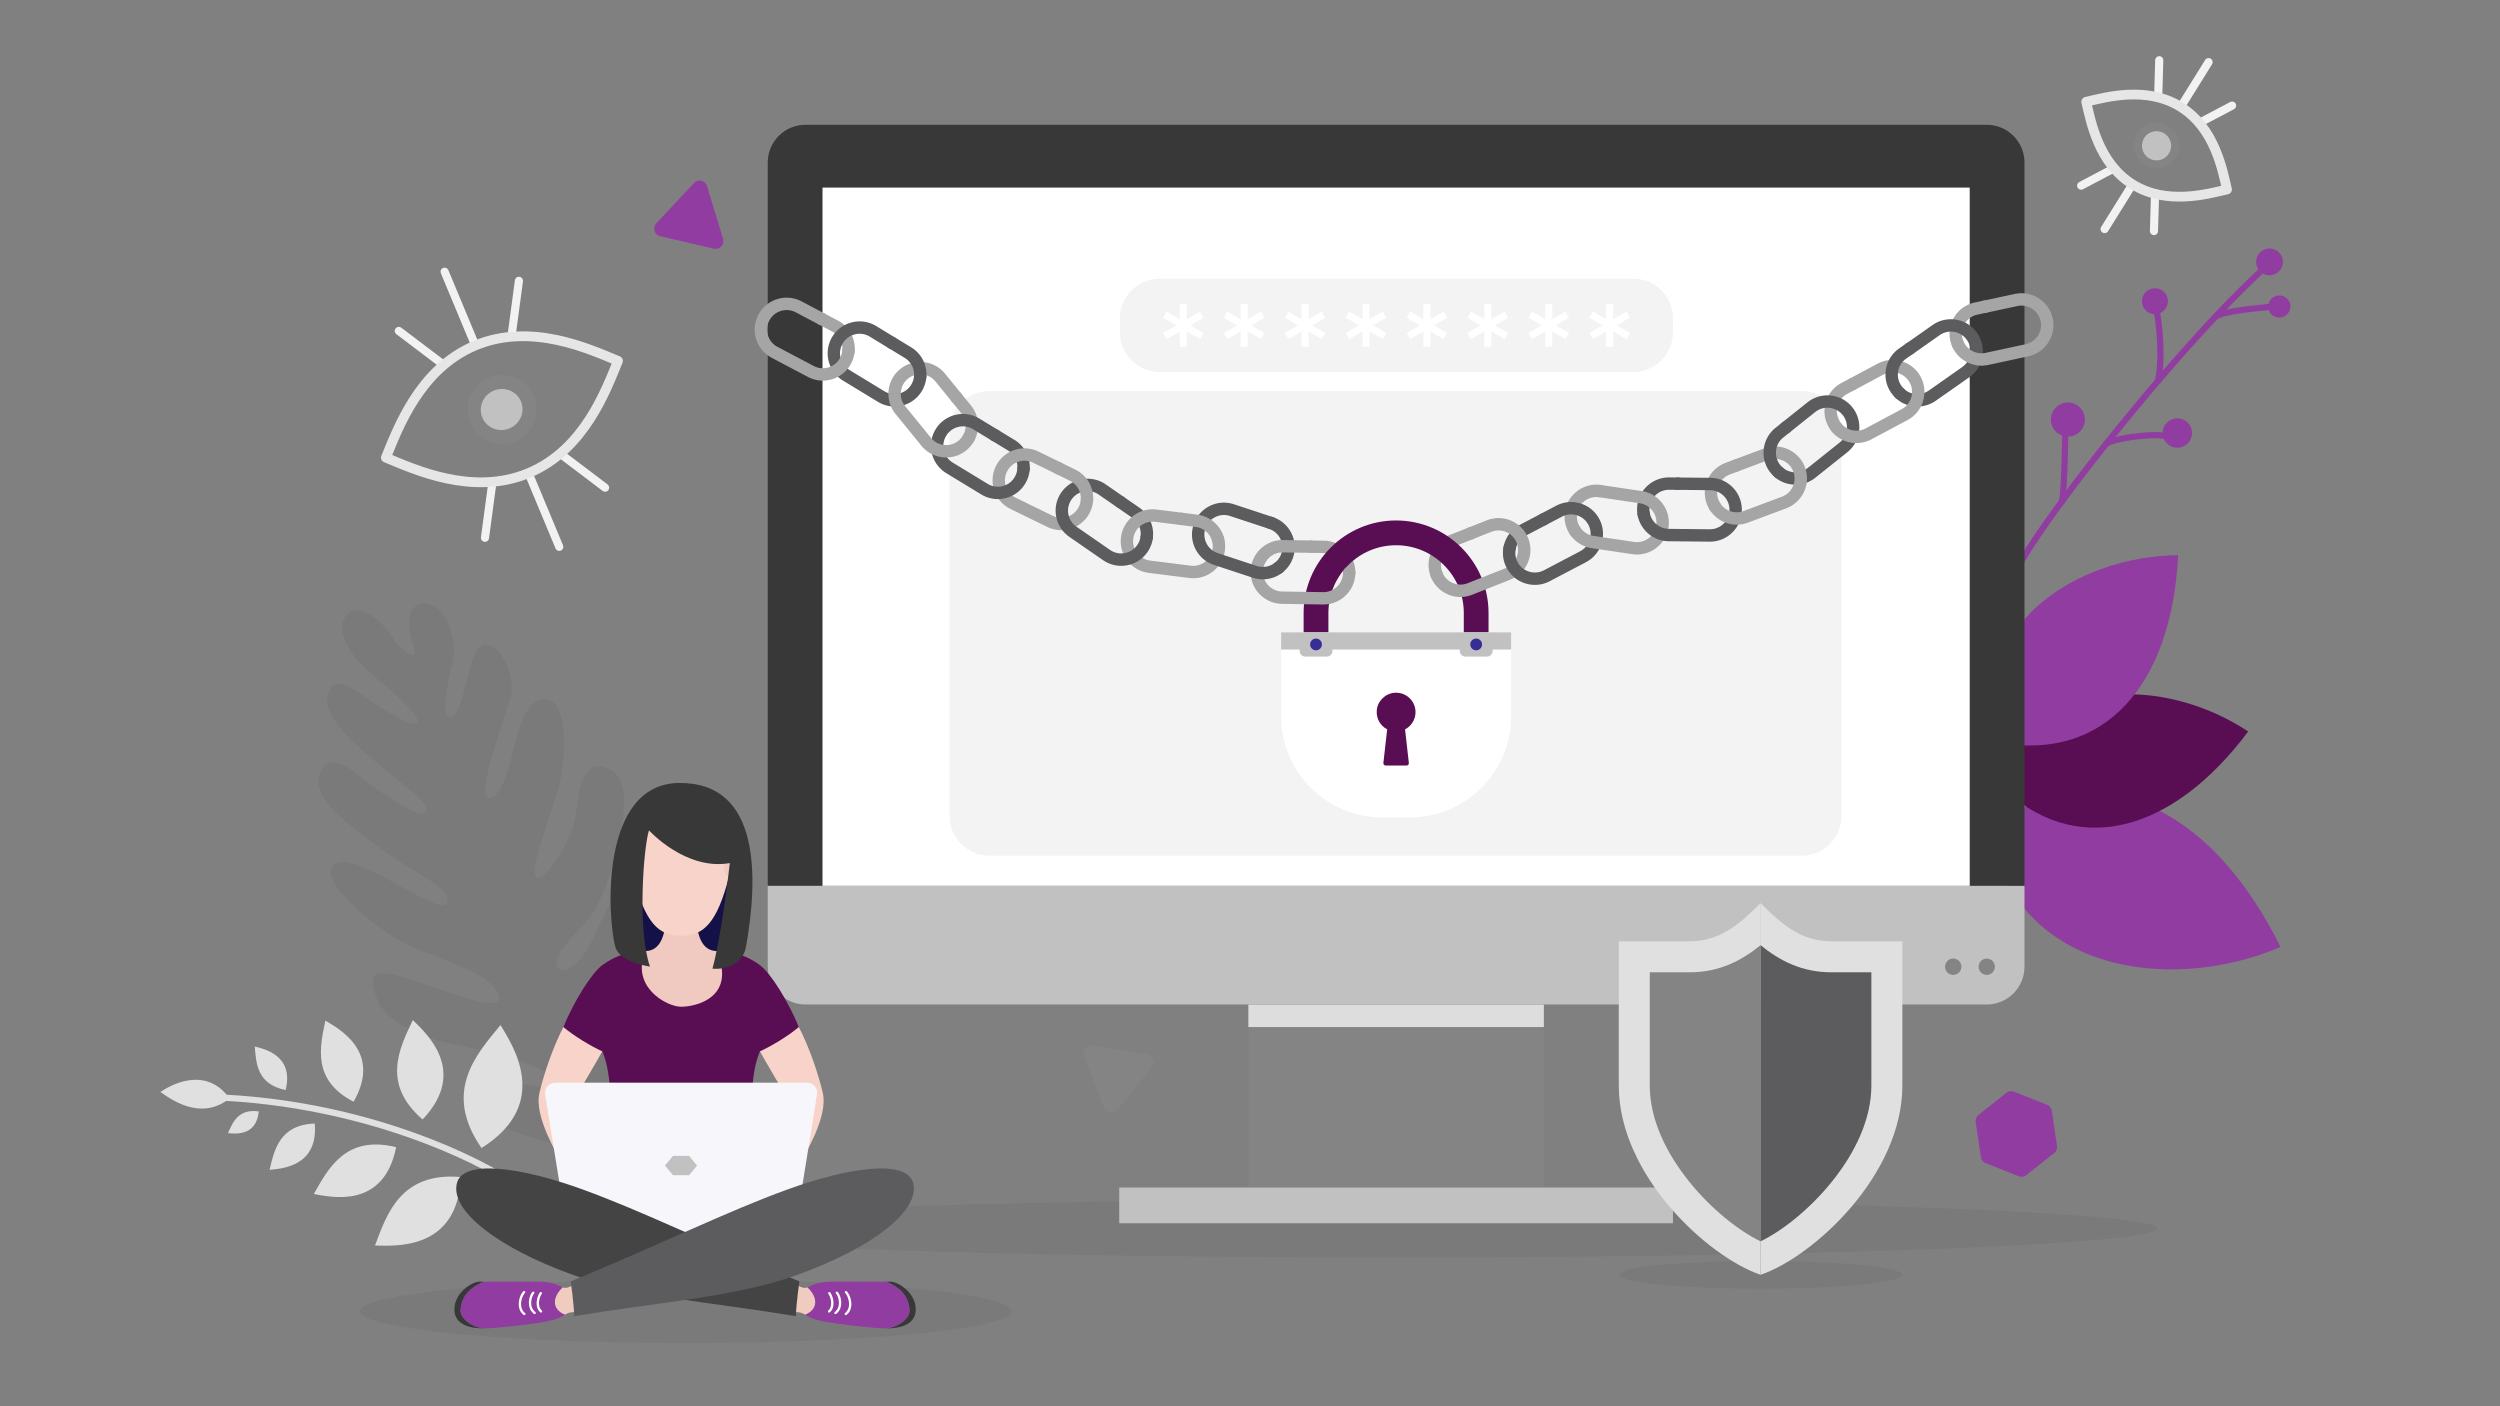<svg version="1.1" id="Laag_1" xmlns="http://www.w3.org/2000/svg" x="0" y="0" viewBox="0 0 1280 720" style="enable-background:new 0 0 1280 720" xml:space="preserve"><rect x="0" y="0" width="1280" height="720" fill="#808080" stroke="none"/><style>.st0{opacity:.05}.st1{fill:#913ca0}.st2{fill:#e0e0e0}.st3{fill:#590e54}.st4{fill:#f2f2f2;stroke:#f2f2f2;stroke-miterlimit:10}.st5{fill:#848484}.st6{fill:#c1c1c1}.st7{fill:none;stroke:#e6e6e6;stroke-width:5;stroke-linecap:round;stroke-linejoin:round}.st9{fill:#383838}.st10{fill:#fff}.st11{fill:#5c5c5e}.st13{fill:#f7d3c9}.st15{fill:#f0ccc0}.st18{fill:#a5a5a5}.st19{fill:#362e94}</style><path class="st0" d="M518.03 671.36c0-8.98-74.71-16.26-166.86-16.26-92.16 0-166.86 7.28-166.86 16.26s74.71 16.26 166.86 16.26c92.15.01 166.86-7.27 166.86-16.26z"/><path class="st0" d="M974.01 652.71c0-3.91-32.5-7.08-72.59-7.08s-72.59 3.17-72.59 7.08 32.5 7.08 72.59 7.08c40.08-.01 72.59-3.18 72.59-7.08z"/><path class="st0" d="M1104.55 628.98c0-8.2-174.5-14.85-389.74-14.85-215.25 0-389.74 6.65-389.74 14.85 0 8.21 174.49 14.86 389.74 14.86s389.74-6.65 389.74-14.86z"/><path class="st1" d="M1018.28 423.54c56.31-38.44 113.72-10.62 149.36 61.33-57.75 24.53-137.29 12.21-149.36-61.33z"/><path class="st1" d="M1149.71 478.09c-.23 0-.46-.05-.68-.15-21.48-10.18-51.22-21.43-77.46-31.36-21.69-8.2-42.17-15.95-53.97-21.61a1.6 1.6 0 0 1-.75-2.12 1.6 1.6 0 0 1 2.12-.75c11.68 5.59 32.1 13.32 53.72 21.5 26.3 9.95 56.11 21.23 77.7 31.46.79.37 1.13 1.32.75 2.11-.27.58-.84.92-1.43.92z"/><path class="st0" d="M321 590.64c-6.76 5.29-85.21-14.12-82.47-29.37 2.13-11.87 14.77-9.88 19.3-8.8 7.14 1.71 24.05 6.94 24.48 1.45.77-9.93-43.68-17.68-54.39-20.24-10.71-2.56-30.82-10.44-34.82-21.95s-4.3-16.64 14.2-11.12c18.5 5.51 53.57 20.93 47.71 8.09-5.86-12.83-35.87-18.46-51.88-28-16.01-9.54-43.25-33.14-30.55-38.95 11.37-5.2 54.16 29.42 56.39 20.06 1.79-7.49-13.36-12.42-33.22-26.84-19.85-14.42-38.45-28.22-30.97-40.81 6.01-10.11 16.77 1.81 27.58 9.44 10.81 7.64 26.25 17.7 26.09 10.19-.16-7.51-56.6-39.75-50.54-58.23 4.01-12.23 13.86-1.52 26.94 6.65 13.07 8.18 18.28 10.08 19.02 6.96.75-3.12-15.1-17.01-23.99-24.42-8.9-7.4-19.14-21.06-12.53-29.59 6.61-8.53 19.65 4.8 23.32 10.84 3.67 6.04 9.75 10.24 11.54 9.13 1.79-1.11-8.92-21.92 2.67-25.74 11.58-3.83 19.88 17.06 17.04 28.91-2.83 11.85-6.24 27.96-1.92 29 4.32 1.03 7.61-12.69 10.19-23.5 2.58-10.82 6.08-14.52 8.96-13.83 9.61 2.3 14.35 18.3 12.47 26.21-1.89 7.9-18.23 50.82-11.85 52.35 6.39 1.53 10.82-15.22 12.91-23.96 2.08-8.74 6.95-29.12 17.66-26.56 10.71 2.56 9.92 31.39 4.92 47.78s-15.12 42.33-10.18 43.52c4.94 1.18 16.55-18.25 19.09-28.86 2.53-10.61 1.69-30.81 14.88-27.66 13.18 3.15 12 19.98 7.02 40.81-2.08 8.7-7.44 30.19-17.54 40.12-11.51 11.31-15.38 18.83-12.88 21.64 4.98 5.59 13.78-5.72 18.22-15.21 4.45-9.49 16.47-39.81 29.92-30.45 13.44 9.37-2.46 31.29-7.99 40.74-5.52 9.45-27.88 41.04-21 45.99 6.87 4.94 14.21-14.85 17.15-20.75 2.93-5.89 12.89-16.16 16.1-10.89 3.17 5.27-5 76.4-17.05 85.85z"/><path class="st2" d="M117.55 562.38c-13.53 10.81-27.55 2.39-35.42-3.29 4.39-2.99 22.87-14.06 35.42 3.29z"/><path class="st2" d="M263.56 607.83c-.29 0-.59-.08-.85-.25-16.41-10.52-38.36-20.47-61.79-28.01-27.84-8.97-57.61-14.48-86.09-15.96-.87-.05-1.55-.79-1.5-1.67.05-.87.79-1.54 1.67-1.5 64.2 3.32 119.28 25.15 149.42 44.47.74.47.95 1.45.48 2.19-.31.47-.82.73-1.34.73z"/><path class="st2" d="M246.53 587.79c-19.95-28.73-2.78-47.86 9.73-62.96 5.44 9.25 26.93 40.01-9.73 62.96z"/><path class="st2" d="M216.37 573.17c-21.25-18.35-11.72-36.65-5.01-50.9 6.08 6.11 28.93 25.73 5.01 50.9z"/><path class="st2" d="M181.03 564.08c-21.45-11.06-17.17-28.27-14.43-41.52 6.31 3.88 29.35 15.68 14.43 41.52z"/><path class="st2" d="M146.25 558.08c-14.72-2.89-15.14-13.9-15.8-22.28 4.43 1.23 20.23 4.28 15.8 22.28z"/><path class="st2" d="M235.92 602.64c-30.75-2.66-37.85 18.87-43.93 35.08 9.47.1 42.44 3.05 43.93-35.08z"/><path class="st2" d="M202.82 587.35c-25.84-6.4-34.79 10.99-42.14 23.99 8.05 1.36 35.75 8.3 42.14-23.99z"/><path class="st2" d="M161.15 575.24c-18.18.68-20.77 13.79-23.13 23.72 5.54-.63 25.04-1.31 23.13-23.72z"/><path class="st2" d="M132.5 569.06c-10.48-1.55-13.37 5.68-15.78 11.11 3.24.23 14.48 1.93 15.78-11.11z"/><path class="st3" d="M1023.12 401.45c39.22 38.88 89.03 25.14 127.97-26.94-42.4-28.01-107.57-29.87-127.97 26.94z"/><path class="st1" d="M1022.3 380.03c55.35 10.53 89.66-29.51 92.9-95.78-51.85.48-108.04 36.08-92.9 95.78z"/><path class="st1" d="M1022.3 381.62c-.37 0-.74-.13-1.04-.39-.66-.57-.74-1.57-.16-2.24 7.08-8.19 20.04-20.83 33.77-34.21 16.6-16.18 35.41-34.52 48.31-49.31.58-.66 1.58-.73 2.24-.15.66.58.73 1.58.15 2.24-12.98 14.89-31.85 33.28-48.49 49.5-13.68 13.33-26.59 25.93-33.58 34.01-.31.36-.75.55-1.2.55z"/><path class="st1" d="M1034.38 290.03a1.59 1.59 0 0 1-1.39-2.36c15.13-27.36 80.44-110.03 123.25-149.72.64-.6 1.65-.56 2.24.08.6.64.56 1.65-.08 2.24-42.63 39.52-107.6 121.74-122.63 148.93-.29.53-.83.83-1.39.83z"/><path class="st1" d="M1155.24 135.32c-.68-3.73 1.8-7.3 5.53-7.98 3.73-.68 7.31 1.8 7.98 5.53.68 3.73-1.8 7.31-5.53 7.98-3.73.68-7.3-1.8-7.98-5.53z"/><path class="st1" d="M1096.78 155.42c-.66-3.61 1.74-7.07 5.35-7.73 3.61-.66 7.07 1.74 7.73 5.35.66 3.61-1.74 7.07-5.35 7.73-3.61.66-7.07-1.74-7.73-5.35z"/><path class="st1" d="M1107.35 223.06c-.74-4.1 1.98-8.03 6.08-8.77 4.1-.75 8.03 1.97 8.77 6.08.75 4.1-1.98 8.03-6.08 8.77-4.1.74-8.03-1.98-8.77-6.08z"/><path class="st1" d="M1050.17 216.36c-.86-4.74 2.29-9.29 7.03-10.15 4.75-.86 9.29 2.29 10.15 7.03.86 4.74-2.29 9.29-7.03 10.15-4.74.87-9.29-2.28-10.15-7.03z"/><path class="st1" d="M1161.4 158.01a5.706 5.706 0 0 1 4.59-6.63c3.1-.56 6.06 1.49 6.63 4.59a5.703 5.703 0 0 1-11.22 2.04z"/><path class="st1" d="M1134.38 163.68a1.6 1.6 0 0 1-1.37-.78c-.44-.75-.19-1.73.56-2.17 4.28-2.53 14.83-3.78 24.37-4.76 1.28-.13 2.37-.24 3.17-.34a1.586 1.586 0 0 1 .37 3.15c-.82.1-1.92.21-3.23.34-6.18.63-19.04 1.95-23.08 4.34-.23.15-.51.22-.79.22z"/><path class="st1" d="M1104.9 196.71c-.11 0-.22-.01-.33-.04a1.58 1.58 0 0 1-1.22-1.88c2.56-12.06.34-29.68-.4-33.74a1.58 1.58 0 0 1 1.28-1.84c.86-.16 1.69.42 1.84 1.28.93 5.15 3 22.62.38 34.97a1.59 1.59 0 0 1-1.55 1.25z"/><path class="st1" d="M1078.57 228.68c-.55 0-1.08-.28-1.37-.79-.44-.76-.18-1.73.58-2.17 6-3.48 25.4-5.2 29.91-4.2a1.586 1.586 0 1 1-.68 3.1c-3.96-.88-22.39.81-27.64 3.85-.25.14-.53.21-.8.21z"/><path class="st1" d="M1055.75 258.39c-.12 0-.24-.01-.37-.04-.85-.2-1.38-1.06-1.18-1.91 1.01-4.29 1.57-27.95 1.59-33.03 0-.87.71-1.58 1.59-1.58.88 0 1.58.71 1.58 1.59-.01 4-.51 28.83-1.67 33.75a1.58 1.58 0 0 1-1.54 1.22z"/><path class="st4" d="M1116.53 56.32a1.587 1.587 0 0 1-1.35-2.42l14.27-22.91c.46-.74 1.44-.97 2.18-.51.74.46.97 1.44.51 2.18l-14.27 22.91c-.29.49-.81.75-1.34.75z"/><path class="st4" d="M1104.99 51.45h-.05c-.88-.03-1.56-.76-1.54-1.63l.55-19.05c.03-.87.77-1.56 1.63-1.54.88.03 1.56.76 1.54 1.63l-.55 19.05c-.02.86-.73 1.54-1.58 1.54z"/><path class="st4" d="M1126 64.54c-.57 0-1.12-.31-1.4-.85-.41-.77-.11-1.73.66-2.14l16.85-8.89c.77-.41 1.73-.11 2.14.66.41.77.11 1.73-.66 2.14l-16.85 8.89c-.24.13-.49.19-.74.19z"/><path class="st4" d="M1077.57 118.87a1.587 1.587 0 0 1-1.35-2.42l14.27-22.91c.46-.74 1.44-.97 2.18-.51.74.46.97 1.44.51 2.18l-14.27 22.91c-.29.48-.81.75-1.34.75z"/><path class="st4" d="M1065.53 96.64c-.57 0-1.12-.31-1.4-.85-.41-.77-.11-1.73.66-2.14l16.85-8.89c.77-.41 1.73-.11 2.14.66.41.77.11 1.73-.66 2.14l-16.85 8.89c-.24.13-.49.19-.74.19z"/><path class="st4" d="M1102.84 119.88h-.05c-.88-.03-1.56-.76-1.54-1.63l.55-19.05a1.6 1.6 0 0 1 1.63-1.54c.88.03 1.56.76 1.54 1.63l-.55 19.05c-.02.86-.73 1.54-1.58 1.54z"/><path class="st5" d="M1094.27 68.48c3.4-5.46 10.58-7.13 16.04-3.73 5.46 3.4 7.13 10.58 3.73 16.05-3.4 5.46-10.58 7.13-16.04 3.72-5.46-3.4-7.13-10.58-3.73-16.04z"/><path class="st6" d="M1097.82 70.69a7.46 7.46 0 0 1 10.28-2.39 7.46 7.46 0 0 1 2.39 10.28 7.46 7.46 0 0 1-10.28 2.39 7.46 7.46 0 0 1-2.39-10.28z"/><path class="st7" d="M1068.14 52.1c2.35 10.12 6.28 31.42 23.7 42.27 17.43 10.85 38.27 4.99 48.39 2.64-2.35-10.12-6.28-31.42-23.7-42.27-17.42-10.86-38.27-4.99-48.39-2.64z"/><path class="st4" d="M243.38 178.47c-.62 0-1.21-.37-1.46-.98l-15.74-37.77c-.34-.81.05-1.74.85-2.07.81-.34 1.74.04 2.07.85l15.74 37.77c.34.81-.05 1.74-.85 2.07-.2.09-.41.13-.61.13z"/><path class="st4" d="M227.21 188.44c-.33 0-.67-.1-.96-.32l-23.03-17.43c-.7-.53-.84-1.52-.31-2.22.53-.7 1.52-.84 2.22-.31l23.03 17.43c.7.53.84 1.52.31 2.22-.31.41-.78.63-1.26.63z"/><path class="st4" d="M261.85 174.01c-.07 0-.14 0-.21-.01a1.58 1.58 0 0 1-1.36-1.78l3.84-28.63c.12-.87.91-1.48 1.78-1.36.87.12 1.48.91 1.36 1.78l-3.84 28.63c-.11.79-.79 1.37-1.57 1.37z"/><path class="st4" d="M286.35 281.58c-.62 0-1.21-.37-1.46-.98l-15.74-37.77c-.34-.81.05-1.74.85-2.07.81-.34 1.74.04 2.07.85l15.74 37.77c.34.81-.05 1.74-.85 2.07-.2.09-.4.13-.61.13z"/><path class="st4" d="M248.31 276.91c-.07 0-.14 0-.21-.01a1.58 1.58 0 0 1-1.36-1.78l3.84-28.63c.12-.87.91-1.48 1.78-1.36.87.12 1.48.91 1.36 1.78l-3.84 28.63c-.11.79-.79 1.37-1.57 1.37z"/><path class="st4" d="M309.82 251.27c-.33 0-.67-.1-.96-.32l-23.03-17.43c-.7-.53-.84-1.52-.31-2.22.53-.7 1.52-.84 2.22-.31l23.03 17.43c.7.53.84 1.52.31 2.22-.31.41-.78.63-1.26.63z"/><path class="st5" d="M240.77 216.46c-3.75-9 .5-19.34 9.5-23.09s19.34.5 23.09 9.51c3.75 9-.51 19.34-9.51 23.09-8.99 3.74-19.33-.51-23.08-9.51z"/><path class="st6" d="M246.95 213.79c-2.23-5.34.4-11.52 5.86-13.79 5.47-2.28 11.7.2 13.93 5.55 2.23 5.34-.4 11.51-5.87 13.79-5.47 2.27-11.7-.21-13.92-5.55z"/><path class="st7" d="M197.57 234.32c14.57 5.99 44.32 19.88 73.04 7.9 28.73-11.97 39.81-42.88 45.81-57.44-14.57-6-44.32-19.88-73.05-7.9-28.72 11.98-39.8 42.88-45.8 57.44z"/><path class="st5" d="M639.17 514.3h151.28v93.6H639.17z"/><path style="fill:#ddd" d="M639.17 514.3h151.28v11.55H639.17z"/><path class="st6" d="M573.05 608.02h283.51v18.29H573.05z"/><path class="st6" d="M1036.54 453.51H393.08v41.47c0 10.67 8.65 19.32 19.32 19.32h604.81c10.67 0 19.32-8.65 19.32-19.32v-41.47z"/><path class="st5" d="M1013.04 494.97c0-2.31 1.87-4.17 4.17-4.17s4.17 1.87 4.17 4.17c0 2.31-1.87 4.17-4.17 4.17-2.3.01-4.17-1.86-4.17-4.17z"/><path class="st5" d="M995.89 494.97c0-2.31 1.87-4.17 4.17-4.17 2.31 0 4.17 1.87 4.17 4.17 0 2.31-1.87 4.17-4.17 4.17a4.155 4.155 0 0 1-4.17-4.17z"/><path class="st9" d="M1017.21 63.89H412.4c-10.67 0-19.32 8.65-19.32 19.32V453.5h28.09V96.08h587.28V453.5h28.09V83.22c0-10.67-8.65-19.33-19.33-19.33z"/><path class="st10" d="M421.17 96.08h587.28V453.5H421.17z"/><path class="st2" d="M901.41 462.41c-10.8 10.8-20.8 19.54-36.29 19.54h-36.3v73.88c0 45.86 45.51 87.6 72.59 96.87V462.41c0 .01 0 .01 0 0z"/><path class="st2" d="M937.7 481.95c-15.07 0-24.71-7.96-36.29-19.54V652.7c27.09-9.27 72.59-51.01 72.59-96.87v-73.88c.01.01-21.27 0-36.3 0z"/><path class="st5" d="M901.41 483.94c-9.68 7.86-21.03 13.87-36.29 13.87h-20.44v58.02c0 34.85 34.33 68.94 56.73 79.74V483.94z"/><path class="st11" d="M937.7 497.81c-15.26 0-26.61-6.01-36.29-13.87v151.62c22.4-10.8 56.73-44.88 56.73-79.73v-58.02H937.7z"/><path style="fill:#131147" d="M326.35 432.03h49.91v55.7h-49.91z"/><path class="st13" d="M309.83 535.74s-13.04-8.21-20.43-11.74c-6.48 12.18-10.98 26.19-13.2 35.48-4.4 18.42 25.3 56.13 25.3 56.13s4.11 3.11 10.79 7.32l-19.03-58.69s12.97-21.88 16.57-28.5z"/><path class="st13" d="M387.63 535.74s13.04-8.21 20.43-11.74c6.48 12.18 10.98 26.19 13.2 35.48 4.4 18.42-25.3 56.13-25.3 56.13s-4.12 3.11-10.79 7.32l19.03-58.69c-.01 0-12.98-21.88-16.57-28.5z"/><path class="st3" d="M409.02 525.84c-5.27-12.75-14.32-27.69-20.21-31.9-12.09-8.63-22.16-7.19-40.08-6.62-17.92-.57-28-2.01-40.08 6.62-5.9 4.21-14.95 19.15-20.22 31.9 5.53 4.62 13.85 9.66 19.97 12.48 8.44 19.32 3.06 70.2.03 87.3 0 0 6.99 13.75 40.3 13.75 33.31 0 40.3-13.75 40.3-13.75-3.03-17.1-8.41-67.98.03-87.3 6.12-2.82 14.43-7.86 19.96-12.48z"/><path d="M356.76 472.66h-16.08c-.69 8.7-4 14.26-10.19 14.26-7.84 18.23 10.77 28.53 18.23 28.53 7.46 0 28.5-4.55 18.23-28.53-6.19-.01-9.5-5.56-10.19-14.26z" style="fill:#f0c9c0"/><path class="st13" d="M366.8 413.73c-4.03-3.33-10.5-4.38-18.07-4.38s-14.04 1.05-18.07 4.38c-7.52 6.22-9.5 23.25-6.56 34.72 6.28 24.45 13.21 30.68 24.63 30.68 11.42 0 18.35-6.23 24.63-30.68 2.94-11.47.96-28.5-6.56-34.72z"/><path class="st15" d="M326.74 443.03c-.33-3.24-2.3-5.69-4.41-5.48-2.11.21-3.55 3.01-3.22 6.25.33 3.24 2.3 5.69 4.41 5.48 2.11-.22 3.55-3.01 3.22-6.25z"/><path d="m279.11 560.41 12.59 77.88h114.04l12.59-77.88c.52-3.2-1.95-6.1-5.19-6.1H284.31c-3.24 0-5.71 2.9-5.2 6.1z" style="fill:#f6f6fb"/><path class="st6" d="M352.8 591.8h-8.22l-4.11 4.95 4.11 4.96h8.22l4.11-4.96z"/><path class="st15" d="M408.56 658.2c1.41.83 3.4 1.66 4.82.88 6.3 3.61 7.18 12.25-1.1 14.05-1.19-.82-2.68-1.33-4.75-1.33-1.34-4.22 1.03-13.6 1.03-13.6z"/><path d="M409.29 656.08c-47.9-19.82-79.78-35.71-110.6-46.94-31.88-11.62-61.4-15.67-64.71-3.51-3.81 13.99 20.49 33.23 60.06 47.36 30.65 10.94 67.64 13.36 113.48 20.88 0-5.32 1.77-17.79 1.77-17.79z" style="fill:#444"/><path class="st9" d="M465.67 670.18c-.72-6.33-4.29-10.77-12.01-13.96h2.41c3.86 0 12.8 5.78 12.8 14.16 0 8.38-8.94 9.77-15.22 9.77 5.56-.44 12.61-4.77 12.02-9.97z"/><path class="st1" d="M412.27 673.14c6.84-2.94 6.45-8.98 1.1-14.05 2.62-1.18 5.83-2.87 11.78-2.87h28.5c7.73 3.19 11.29 7.63 12.01 13.96.6 5.2-6.46 9.53-12.01 9.97-6.28 0-26.9-2.39-33.09-3.79-4.82-1.08-6.46-2.18-8.29-3.22z"/><path class="st10" d="M424.49 672.04c-.17 0-.34-.07-.45-.21a.6.6 0 0 1 .07-.84c2.08-1.77 1.71-6.11.02-8.52a.595.595 0 1 1 .98-.68c1.82 2.6 2.61 7.7-.22 10.11-.13.09-.26.14-.4.14z"/><path class="st10" d="M427.77 672.82c-.18 0-.36-.08-.48-.24-.2-.26-.14-.64.12-.83 1.47-1.09 1.93-2.67 2.06-3.81.26-2.28-.52-4.56-1.44-5.64a.6.6 0 0 1 .07-.84.6.6 0 0 1 .84.07c1.28 1.51 1.98 4.2 1.71 6.55-.23 1.97-1.11 3.57-2.54 4.63-.09.07-.22.11-.34.11z"/><path class="st10" d="M433.05 673.33c-.18 0-.36-.08-.48-.24-.2-.26-.14-.64.12-.83 1.43-1.06 1.87-2.66 1.98-3.81.22-2.25-.61-4.97-1.96-6.46-.22-.24-.2-.62.04-.84.24-.22.62-.2.84.04 1.59 1.74 2.52 4.78 2.27 7.38-.2 2-1.04 3.61-2.46 4.66-.1.06-.22.1-.35.1z"/><path class="st15" d="M292.95 658.2c-1.42.83-3.4 1.66-4.82.88-6.3 3.61-7.18 12.25 1.1 14.05 1.19-.82 2.68-1.33 4.75-1.33 1.33-4.22-1.03-13.6-1.03-13.6z"/><path class="st11" d="M292.21 656.08c47.9-19.82 79.78-35.71 110.6-46.94 31.88-11.62 61.4-15.67 64.71-3.51 3.81 13.99-20.49 33.23-60.06 47.36-30.65 10.94-67.64 13.36-113.48 20.88 0-5.32-1.77-17.79-1.77-17.79z"/><path class="st9" d="M235.84 670.18c.72-6.33 4.29-10.77 12.02-13.96h-2.42c-3.86 0-12.8 5.78-12.8 14.16 0 8.38 8.94 9.77 15.22 9.77-5.56-.44-12.62-4.77-12.02-9.97z"/><path class="st1" d="M289.23 673.14c-6.84-2.94-6.45-8.98-1.1-14.05-2.62-1.18-5.82-2.87-11.78-2.87h-28.5c-7.73 3.19-11.29 7.63-12.02 13.96-.6 5.2 6.46 9.53 12.02 9.97 6.28 0 26.9-2.39 33.09-3.79 4.82-1.08 6.46-2.18 8.29-3.22z"/><path class="st10" d="M277.02 672.04c-.14 0-.27-.05-.39-.14-2.84-2.41-2.04-7.52-.23-10.11a.595.595 0 1 1 .98.68c-1.69 2.41-2.05 6.75.02 8.52a.6.6 0 0 1 .07.84c-.12.14-.28.21-.45.21z"/><path class="st10" d="M273.74 672.82a.57.57 0 0 1-.35-.12c-1.43-1.06-2.31-2.66-2.54-4.63-.27-2.35.43-5.04 1.71-6.55a.6.6 0 0 1 .84-.07.6.6 0 0 1 .07.84c-.91 1.08-1.7 3.37-1.44 5.64.13 1.14.6 2.72 2.06 3.81.26.2.32.57.12.83a.55.55 0 0 1-.47.25z"/><path class="st10" d="M268.45 673.33a.57.57 0 0 1-.35-.12c-1.41-1.05-2.26-2.65-2.46-4.65-.25-2.6.68-5.64 2.27-7.38.22-.24.6-.26.84-.04s.26.6.04.84c-1.36 1.49-2.18 4.21-1.96 6.46.11 1.15.55 2.75 1.98 3.81.26.2.32.57.12.83-.11.17-.3.25-.48.25z"/><path class="st15" d="M370.71 443.03c.33-3.24 2.3-5.69 4.41-5.48 2.11.21 3.55 3.01 3.22 6.25-.33 3.24-2.3 5.69-4.41 5.48-2.1-.22-3.54-3.01-3.22-6.25z"/><path class="st9" d="M332.28 425.14c-2.8 8.62-6.03 50.84.5 69.77-9.53-1.58-16.36-5.17-17.74-10.13-3.86-13.87-8.55-83.91 33.09-83.91s40.02 49.12 33.82 83.91c-1.74 9.74-11.95 11.71-17.18 11.19 4.19-15.06 8.3-48.21 8.89-54.07-22.62 3.98-41.38-16.76-41.38-16.76z"/><path class="st0" d="M836.26 190.46H593.7c-11.21 0-20.3-9.09-20.3-20.3V163c0-11.21 9.09-20.3 20.3-20.3h242.56c11.21 0 20.3 9.09 20.3 20.3v7.16c0 11.21-9.09 20.3-20.3 20.3z"/><path class="st10" d="m616.22 162.66-1.81-3.12-6.78 3.91v-7.83h-3.61v7.83l-6.78-3.91-1.8 3.12 6.78 3.92-6.78 3.91 1.8 3.13 6.78-3.92v7.83h3.61v-7.83l6.78 3.92 1.81-3.13-6.78-3.91z"/><path class="st10" d="m647.4 162.66-1.8-3.12-6.78 3.91v-7.83h-3.61v7.83l-6.78-3.91-1.8 3.12 6.78 3.92-6.78 3.91 1.8 3.13 6.78-3.92v7.83h3.61v-7.83l6.78 3.92 1.8-3.13-6.78-3.91z"/><path class="st10" d="m678.59 162.66-1.8-3.12-6.78 3.91v-7.83h-3.61v7.83l-6.78-3.91-1.81 3.12 6.78 3.92-6.78 3.91 1.81 3.13 6.78-3.92v7.83h3.61v-7.83l6.78 3.92 1.8-3.13-6.78-3.91z"/><path class="st10" d="m709.78 162.66-1.81-3.12-6.78 3.91v-7.83h-3.6v7.83l-6.79-3.91-1.8 3.12 6.78 3.92-6.78 3.91 1.8 3.13 6.79-3.92v7.83h3.6v-7.83l6.78 3.92 1.81-3.13-6.78-3.91z"/><path class="st10" d="m740.96 162.66-1.8-3.12-6.78 3.91v-7.83h-3.61v7.83l-6.78-3.91-1.8 3.12 6.78 3.92-6.78 3.91 1.8 3.13 6.78-3.92v7.83h3.61v-7.83l6.78 3.92 1.8-3.13-6.78-3.91z"/><path class="st10" d="m772.15 162.66-1.8-3.12-6.78 3.91v-7.83h-3.61v7.83l-6.78-3.91-1.81 3.12 6.78 3.92-6.78 3.91 1.81 3.13 6.78-3.92v7.83h3.61v-7.83l6.78 3.92 1.8-3.13-6.78-3.91z"/><path class="st10" d="m803.34 162.66-1.81-3.12-6.78 3.91v-7.83h-3.6v7.83l-6.79-3.91-1.8 3.12 6.78 3.92-6.78 3.91 1.8 3.13 6.79-3.92v7.83h3.6v-7.83l6.78 3.92 1.81-3.13-6.78-3.91z"/><path class="st10" d="m834.52 162.66-1.8-3.12-6.78 3.91v-7.83h-3.61v7.83l-6.78-3.91-1.8 3.12 6.78 3.92-6.78 3.91 1.8 3.13 6.78-3.92v7.83h3.61v-7.83l6.78 3.92 1.8-3.13-6.78-3.91z"/><path class="st0" d="M922.53 438.11H506.48c-11.21 0-20.29-9.09-20.29-20.29v-197.3c0-11.21 9.09-20.29 20.29-20.29h416.05c11.21 0 20.29 9.09 20.29 20.29v197.29c0 11.21-9.08 20.3-20.29 20.3z"/><g><path class="st18" d="M434.43 182.84c-.09 0-.18 0-.27-.01a3.171 3.171 0 0 1-2.89-3.43c.34-4.02-1.74-7.82-5.3-9.71l-6.89-3.64a3.173 3.173 0 1 1 2.97-5.61l6.89 3.64a16.33 16.33 0 0 1 8.66 15.86 3.192 3.192 0 0 1-3.17 2.9z"/></g><g><path class="st18" d="M1002.46 179.37c-1.22 0-2.38-.71-2.91-1.9a17.29 17.29 0 0 1-1.02-3.15c-.92-4.27-.12-8.64 2.24-12.31 2.37-3.67 6.02-6.2 10.29-7.12l4.51-.97c1.72-.37 3.4.72 3.77 2.43.37 1.71-.72 3.4-2.43 3.77l-4.51.97c-5.39 1.16-8.83 6.49-7.67 11.88.14.66.35 1.31.62 1.93.7 1.6-.02 3.47-1.63 4.18-.4.2-.83.29-1.26.29z"/></g><g><path class="st18" d="M496.07 227.24a3.173 3.173 0 0 1-2.8-4.66 9.982 9.982 0 0 0-1.08-11l-4.92-6.04c-1.11-1.36-.9-3.36.46-4.46 1.36-1.11 3.36-.9 4.46.46l4.92 6.04c4.16 5.1 4.85 12.16 1.77 17.98a3.177 3.177 0 0 1-2.81 1.68z"/></g><g><path class="st11" d="M981.72 208.14c-4.07 0-8.11-1.5-11.22-4.44a3.173 3.173 0 0 1-.13-4.48 3.173 3.173 0 0 1 4.48-.13c3.43 3.24 8.73 3.62 12.61.91l17.15-12.03c4.51-3.17 5.61-9.42 2.44-13.93-3.17-4.51-9.42-5.61-13.93-2.44l-13.59 9.54a3.174 3.174 0 0 1-4.42-.77 3.174 3.174 0 0 1 .77-4.42l13.59-9.54c7.38-5.18 17.59-3.39 22.77 3.99 5.18 7.38 3.39 17.59-3.99 22.77L991.1 205.2a16.44 16.44 0 0 1-9.38 2.94z"/></g><g><path class="st18" d="M940.35 222.12c-.91 0-1.82-.39-2.44-1.15-.7-.85-1.32-1.77-1.84-2.75-2.06-3.85-2.49-8.27-1.23-12.45 1.27-4.18 4.09-7.61 7.94-9.67l4.07-2.17c1.54-.83 3.47-.24 4.29 1.3.83 1.54.24 3.47-1.3 4.29l-4.07 2.17a9.941 9.941 0 0 0-4.86 5.92c-.78 2.56-.51 5.26.75 7.62.32.6.7 1.17 1.13 1.69 1.12 1.35.93 3.35-.42 4.47-.59.49-1.3.73-2.02.73z"/></g><g><path class="st11" d="M524.05 243.27c-.07 0-.15 0-.22-.01a3.17 3.17 0 0 1-2.95-3.38 9.962 9.962 0 0 0-4.78-9.24l-8.2-4.99a3.17 3.17 0 0 1-1.06-4.36 3.17 3.17 0 0 1 4.36-1.06l8.2 4.99c5.24 3.19 8.23 8.97 7.81 15.09a3.176 3.176 0 0 1-3.16 2.96z"/></g><g><path class="st18" d="M690.79 296.53h-.05a3.171 3.171 0 0 1-3.12-3.22c.08-5.51-4.33-10.07-9.85-10.15l-6.65-.1a3.171 3.171 0 0 1 .1-6.34l6.65.1c9.01.14 16.23 7.58 16.09 16.59a3.174 3.174 0 0 1-3.17 3.12z"/></g><g><path class="st18" d="M735.53 297.33a3.17 3.17 0 0 1-2.95-2.01c-1.61-4.06-1.53-8.5.2-12.51 1.74-4.01 4.93-7.1 8.99-8.7l10.11-4c1.62-.64 3.47.15 4.11 1.78a3.18 3.18 0 0 1-1.78 4.12l-10.11 4a9.933 9.933 0 0 0-5.5 5.32 9.902 9.902 0 0 0-.12 7.65 3.18 3.18 0 0 1-1.78 4.12c-.39.16-.78.23-1.17.23z"/></g><g><path class="st10" d="M721.93 418.51h-14.24c-28.58 0-51.75-23.17-51.75-51.75v-43.01h117.75v43.01c-.01 28.58-23.18 51.75-51.76 51.75z"/><path class="st3" d="M762.15 323.75h-12.69v-9.93c0-19.11-15.55-34.66-34.66-34.66-19.11 0-34.66 15.55-34.66 34.66v9.93h-12.69v-9.93c0-26.1 21.24-47.34 47.34-47.34s47.34 21.24 47.34 47.34v9.93z"/><path class="st6" d="M773.68 323.75H655.93v8.81h9.47v.73c0 1.59 1.29 2.89 2.89 2.89h11.04c1.59 0 2.89-1.29 2.89-2.89v-.73h65.19v.73c0 1.59 1.29 2.89 2.89 2.89h11.04c1.59 0 2.89-1.29 2.89-2.89v-.73h9.47v-8.81z"/><path class="st19" d="M670.78 329.95c0-1.67 1.35-3.02 3.02-3.02s3.02 1.35 3.02 3.02-1.35 3.02-3.02 3.02c-1.66.01-3.02-1.35-3.02-3.02z"/><path class="st19" d="M752.78 329.95c0-1.67 1.35-3.02 3.02-3.02s3.02 1.35 3.02 3.02-1.35 3.02-3.02 3.02c-1.66.01-3.02-1.35-3.02-3.02z"/><path class="st3" d="M724.75 364.61c0-5.7-4.8-10.28-10.58-9.92-4.88.3-8.88 4.22-9.27 9.09-.34 4.18 1.92 7.87 5.33 9.65l-1.94 17.2c-.08.71.47 1.33 1.19 1.33h10.66c.71 0 1.27-.62 1.19-1.33l-1.94-17.2c3.18-1.66 5.36-4.98 5.36-8.82z"/></g><g><path class="st11" d="M772.89 283.97a3.174 3.174 0 0 1-3.12-3.73c.9-5 3.99-9.23 8.49-11.59l10.53-5.53c1.55-.81 3.47-.22 4.28 1.33s.22 3.47-1.33 4.28l-10.53 5.53a9.944 9.944 0 0 0-5.2 7.09 3.17 3.17 0 0 1-3.12 2.62z"/></g><g><path class="st18" d="M747.77 305.67c-2.21 0-4.41-.45-6.5-1.36-4.01-1.74-7.1-4.93-8.7-8.99a3.18 3.18 0 0 1 1.78-4.12c1.62-.64 3.47.15 4.11 1.78a9.933 9.933 0 0 0 5.32 5.5 9.902 9.902 0 0 0 7.65.12l19.48-7.7c5.13-2.03 7.65-7.85 5.62-12.98a9.933 9.933 0 0 0-5.32-5.5 9.902 9.902 0 0 0-7.65-.12l-9.38 3.71c-1.63.64-3.47-.15-4.11-1.78a3.18 3.18 0 0 1 1.78-4.12l9.38-3.71c4.06-1.6 8.5-1.53 12.51.2 4.01 1.74 7.1 4.93 8.7 8.99 3.31 8.38-.81 17.9-9.19 21.21l-19.48 7.7c-1.93.78-3.96 1.17-6 1.17z"/></g><g><path class="st11" d="M654.58 293.89c-.95 0-1.9-.43-2.52-1.24-1.06-1.39-.8-3.38.59-4.45a9.866 9.866 0 0 0 3.41-4.81 9.92 9.92 0 0 0-.57-7.63 9.924 9.924 0 0 0-5.8-5 3.17 3.17 0 0 1-2.02-4 3.17 3.17 0 0 1 4-2.02c4.15 1.37 7.51 4.27 9.48 8.16 1.97 3.9 2.3 8.33.93 12.47a16.29 16.29 0 0 1-5.57 7.86c-.58.45-1.26.66-1.93.66z"/></g><g><path class="st18" d="M677.62 309.5h-.25l-20.95-.32a16.25 16.25 0 0 1-11.48-4.96 16.21 16.21 0 0 1-4.61-11.63 16.25 16.25 0 0 1 4.96-11.48c3.13-3.04 7.24-4.67 11.63-4.61l14.3.22c1.75.03 3.15 1.47 3.12 3.22a3.178 3.178 0 0 1-3.22 3.12l-14.3-.22c-2.68-.06-5.2.96-7.12 2.82-1.92 1.86-3 4.36-3.04 7.03-.04 2.67.96 5.2 2.82 7.12 1.86 1.92 4.36 3 7.03 3.04l20.95.32h.15c5.44 0 9.91-4.39 10-9.85a3.178 3.178 0 0 1 3.22-3.12c1.75.03 3.15 1.47 3.12 3.22-.13 8.91-7.43 16.08-16.33 16.08z"/></g><g><path class="st11" d="M587.13 278.2c-.13 0-.27-.01-.41-.03a3.175 3.175 0 0 1-2.75-3.55 9.955 9.955 0 0 0-4.24-9.5l-7.9-5.46c-1.44-1-1.8-2.97-.81-4.41 1-1.44 2.97-1.8 4.41-.81l7.9 5.46c5.04 3.49 7.7 9.44 6.92 15.52a3.136 3.136 0 0 1-3.12 2.78z"/></g><g><path class="st18" d="M610.98 296.06c-.69 0-1.38-.04-2.07-.13l-20.79-2.62c-4.33-.55-8.19-2.74-10.87-6.19a16.244 16.244 0 0 1-3.31-12.06c1.13-8.94 9.31-15.3 18.26-14.18l13.05 1.64c1.74.22 2.97 1.81 2.75 3.54a3.166 3.166 0 0 1-3.54 2.75l-13.05-1.64c-5.47-.69-10.48 3.2-11.17 8.67a9.98 9.98 0 0 0 2.02 7.38c1.64 2.11 4 3.46 6.65 3.79l20.79 2.62c2.65.34 5.27-.38 7.38-2.02 2.11-1.64 3.46-4 3.79-6.65.17-1.34.07-2.67-.29-3.96-.48-1.69.51-3.44 2.19-3.91 1.69-.48 3.44.51 3.91 2.19.59 2.11.76 4.29.48 6.47-.55 4.33-2.74 8.19-6.19 10.87-2.9 2.25-6.38 3.44-9.99 3.44z"/></g><g><path class="st18" d="M806.47 275.03c-1.02 0-2.02-.49-2.63-1.4-2.29-3.39-3.22-7.5-2.62-11.55.64-4.32 2.93-8.13 6.43-10.73 3.51-2.6 7.82-3.68 12.14-3.04a3.17 3.17 0 0 1-.93 6.27 9.97 9.97 0 0 0-7.43 1.86 9.947 9.947 0 0 0-3.94 6.56c-.37 2.48.2 4.99 1.6 7.07.98 1.45.6 3.42-.85 4.4-.54.39-1.16.56-1.77.56z"/></g><g><path class="st11" d="M785.89 299.46c-5.88 0-11.58-3.18-14.5-8.74a16.15 16.15 0 0 1-1.62-10.48 3.174 3.174 0 0 1 3.68-2.56c1.72.31 2.87 1.96 2.56 3.68a9.9 9.9 0 0 0 .99 6.41c2.56 4.88 8.62 6.77 13.51 4.2l18.55-9.74c4.88-2.56 6.77-8.62 4.2-13.51-2.56-4.88-8.62-6.77-13.51-4.2l-8.02 4.21c-1.55.81-3.47.22-4.28-1.33a3.171 3.171 0 0 1 1.33-4.28l8.02-4.21c7.98-4.19 17.88-1.11 22.07 6.87 4.19 7.98 1.11 17.88-6.87 22.07l-18.55 9.74a16.197 16.197 0 0 1-7.56 1.87z"/></g><g><path class="st11" d="M646.56 296.61c-1.72 0-3.44-.27-5.12-.82l-19.9-6.56a16.276 16.276 0 0 1-9.48-8.16c-1.97-3.9-2.3-8.33-.93-12.48 1.37-4.15 4.27-7.51 8.16-9.48 3.9-1.97 8.33-2.3 12.48-.93l19.9 6.56a3.17 3.17 0 0 1 2.02 4 3.17 3.17 0 0 1-4 2.02l-19.9-6.56a9.92 9.92 0 0 0-7.63.57 9.924 9.924 0 0 0-5 5.8 9.92 9.92 0 0 0 .57 7.63 9.924 9.924 0 0 0 5.8 5l19.9 6.56a9.98 9.98 0 0 0 9.22-1.57c1.39-1.06 3.38-.8 4.45.59 1.06 1.39.8 3.38-.59 4.45-2.9 2.23-6.4 3.38-9.95 3.38z"/></g><g><path class="st18" d="M623.63 279.31c-1.38 0-2.66-.91-3.05-2.31a9.97 9.97 0 0 0-8.38-7.21l-7.73-.97a3.171 3.171 0 0 1-2.75-3.54 3.171 3.171 0 0 1 3.54-2.75l7.73.97a16.31 16.31 0 0 1 13.69 11.78c.48 1.69-.51 3.44-2.19 3.91-.29.09-.58.12-.86.12z"/></g><g><path class="st18" d="M543.36 271.45c-2.45 0-4.89-.56-7.16-1.67l-18.82-9.19c-3.92-1.92-6.87-5.24-8.29-9.37-1.42-4.13-1.15-8.56.77-12.49 3.96-8.1 13.76-11.47 21.86-7.52l11.82 5.77c1.57.77 2.23 2.67 1.46 4.24a3.174 3.174 0 0 1-4.24 1.46l-11.82-5.77c-4.96-2.42-10.96-.36-13.38 4.6a9.938 9.938 0 0 0-.47 7.64 9.964 9.964 0 0 0 5.07 5.74l18.82 9.19a9.938 9.938 0 0 0 7.64.47 9.964 9.964 0 0 0 5.74-5.07c.59-1.21.93-2.51 1-3.84.09-1.75 1.59-3.08 3.34-3 1.75.09 3.09 1.59 3 3.34-.12 2.19-.67 4.3-1.64 6.28-1.92 3.92-5.24 6.87-9.37 8.29-1.75.61-3.54.9-5.33.9z"/></g><g><path class="st11" d="M574.02 289.7c-3.29 0-6.5-.99-9.26-2.9l-17.23-11.91c-7.41-5.12-9.28-15.33-4.15-22.74 5.12-7.41 15.33-9.28 22.74-4.15l9.33 6.45c1.44 1 1.8 2.97.81 4.41-1 1.44-2.97 1.8-4.41.81l-9.33-6.45c-4.54-3.14-10.78-2-13.91 2.54-3.14 4.54-2 10.78 2.54 13.91l17.23 11.91a9.923 9.923 0 0 0 7.48 1.61 9.92 9.92 0 0 0 6.43-4.15 9.991 9.991 0 0 0 1.7-4.41 3.175 3.175 0 1 1 6.3.8c-.33 2.57-1.29 5.07-2.77 7.22-2.48 3.59-6.21 6-10.51 6.79-1.01.17-2 .26-2.99.26z"/></g><g><path class="st11" d="M510.87 255.53c-2.89 0-5.82-.77-8.47-2.38l-17.9-10.89a16.232 16.232 0 0 1-7.38-10.1c-1.03-4.24-.35-8.63 1.92-12.36 2.27-3.73 5.86-6.35 10.1-7.38 4.24-1.03 8.63-.35 12.36 1.92l9.69 5.9a3.17 3.17 0 0 1 1.06 4.36 3.17 3.17 0 0 1-4.36 1.06l-9.69-5.9a9.885 9.885 0 0 0-7.56-1.17c-2.6.63-4.79 2.24-6.18 4.52-1.39 2.28-1.81 4.97-1.17 7.56s2.24 4.79 4.52 6.18l17.9 10.89c4.71 2.87 10.88 1.37 13.74-3.35.84-1.38 1.33-2.9 1.44-4.5a3.176 3.176 0 0 1 3.38-2.95 3.17 3.17 0 0 1 2.95 3.38c-.18 2.59-.99 5.14-2.35 7.36-3.08 5.06-8.48 7.85-14 7.85z"/></g><g><path class="st11" d="M457.98 208.13c-2.89 0-5.82-.77-8.47-2.38l-17.9-10.89c-7.7-4.69-10.15-14.76-5.47-22.46 4.68-7.7 14.76-10.15 22.46-5.47l9.69 5.9a3.17 3.17 0 0 1 1.06 4.36 3.17 3.17 0 0 1-4.36 1.06l-9.69-5.9c-4.71-2.87-10.88-1.37-13.74 3.34-2.87 4.71-1.37 10.88 3.34 13.74l17.9 10.89c4.71 2.87 10.88 1.37 13.74-3.35.84-1.38 1.33-2.9 1.44-4.5a3.164 3.164 0 0 1 3.38-2.95 3.17 3.17 0 0 1 2.95 3.38c-.18 2.59-.99 5.14-2.35 7.36-3.06 5.07-8.46 7.87-13.98 7.87z"/></g><g><path class="st11" d="M841.59 266.47c-1.49 0-2.82-1.05-3.11-2.57a16.51 16.51 0 0 1-.3-3.29c.09-8.96 7.41-16.18 16.34-16.18h.17l4.35.04a3.171 3.171 0 0 1-.03 6.34h-.03l-4.35-.04h-.1c-5.47 0-9.94 4.42-10 9.9-.01.68.05 1.36.18 2.02a3.18 3.18 0 0 1-3.12 3.78z"/></g><g><path class="st18" d="M838.12 283.91c-.8 0-1.6-.06-2.41-.18l-20.72-3.08c-4.52-.67-8.58-3.23-11.14-7.02a3.169 3.169 0 1 1 5.25-3.55c1.57 2.32 4.05 3.89 6.82 4.3l20.72 3.08c5.45.81 10.55-2.97 11.36-8.42.81-5.45-2.97-10.55-8.42-11.36l-20.72-3.08a3.17 3.17 0 0 1 .93-6.27l20.72 3.08c8.91 1.32 15.09 9.66 13.76 18.57-1.2 8.09-8.19 13.93-16.15 13.93z"/></g><g><path class="st18" d="M878.04 262.48c-1.06 0-2.09-.53-2.69-1.49-.58-.93-1.08-1.93-1.47-2.96-3.16-8.44 1.13-17.88 9.57-21.04l4.32-1.62c1.64-.61 3.47.22 4.08 1.86.62 1.64-.22 3.47-1.86 4.08l-4.32 1.62c-5.16 1.93-7.79 7.71-5.86 12.88.24.64.54 1.25.9 1.82.93 1.48.48 3.44-1 4.37-.51.32-1.09.48-1.67.48z"/></g><g><path class="st11" d="M875.48 277.33h-.17l-20.95-.21c-7.73-.08-14.41-5.64-15.88-13.22a3.18 3.18 0 0 1 2.51-3.72 3.18 3.18 0 0 1 3.72 2.51c.9 4.63 4.99 8.03 9.72 8.08l20.95.21c2.66.03 5.19-.99 7.1-2.86a9.937 9.937 0 0 0 3-7.04c.03-2.67-.99-5.19-2.86-7.1a9.937 9.937 0 0 0-7.04-3l-16.6-.17a3.171 3.171 0 0 1 .03-6.34h.03l16.6.17c4.37.04 8.45 1.79 11.51 4.9 3.06 3.12 4.71 7.24 4.67 11.61-.04 4.37-1.79 8.45-4.9 11.51a16.254 16.254 0 0 1-11.44 4.67z"/></g><g><path class="st11" d="M919.26 248.15c-3.73 0-7.45-1.26-10.46-3.77a3.172 3.172 0 0 1-.4-4.47 3.18 3.18 0 0 1 4.47-.4c3.62 3.03 8.94 3.08 12.64.13l16.38-13.06c4.31-3.44 5.02-9.74 1.58-14.06-3.44-4.31-9.75-5.02-14.06-1.58l-12.98 10.35a3.177 3.177 0 0 1-4.46-.5 3.177 3.177 0 0 1 .5-4.46l12.98-10.35c7.05-5.62 17.35-4.46 22.97 2.58 5.62 7.05 4.46 17.35-2.58 22.97l-16.38 13.06a16.307 16.307 0 0 1-10.2 3.56z"/></g><g><path class="st18" d="M889.23 268.63c-5.5 0-10.83-2.78-13.87-7.64a3.173 3.173 0 0 1 1-4.37c1.48-.93 3.44-.48 4.37 1 2.51 4 7.54 5.7 11.98 4.04l19.62-7.35a9.92 9.92 0 0 0 5.59-5.22c1.11-2.43 1.2-5.15.26-7.65-1.94-5.16-7.71-7.79-12.88-5.86l-15.3 5.73c-1.64.61-3.47-.22-4.08-1.86-.61-1.64.22-3.47 1.86-4.08l15.3-5.73c8.44-3.16 17.88 1.13 21.04 9.57 1.53 4.09 1.38 8.53-.43 12.5a16.275 16.275 0 0 1-9.14 8.54l-19.62 7.35c-1.87.7-3.8 1.03-5.7 1.03z"/></g><g><path class="st18" d="M950.51 226.85c-4.75 0-9.42-2.05-12.6-5.88a3.174 3.174 0 1 1 4.89-4.05c3.02 3.63 8.23 4.65 12.4 2.42l18.48-9.87a9.941 9.941 0 0 0 4.86-5.92c.78-2.56.51-5.26-.75-7.62a9.941 9.941 0 0 0-5.92-4.86 9.923 9.923 0 0 0-7.62.75l-14.41 7.7a3.169 3.169 0 1 1-2.99-5.59l14.41-7.7c3.85-2.06 8.27-2.49 12.45-1.23 4.18 1.27 7.61 4.09 9.67 7.94 4.25 7.95 1.24 17.87-6.71 22.12l-18.48 9.87c-2.43 1.3-5.07 1.92-7.68 1.92z"/></g><g><path class="st18" d="M1014.54 187.22c-6.37 0-12.35-3.75-14.98-9.75-.7-1.6.02-3.47 1.63-4.18 1.6-.71 3.47.02 4.18 1.63 1.9 4.32 6.64 6.74 11.26 5.74l20.48-4.41c5.39-1.16 8.83-6.49 7.67-11.88-1.16-5.39-6.5-8.83-11.88-7.67l-15.97 3.44a3.17 3.17 0 0 1-3.77-2.43c-.37-1.71.72-3.4 2.43-3.77l15.97-3.44c8.81-1.9 17.52 3.72 19.42 12.53 1.9 8.81-3.72 17.52-12.53 19.42l-20.48 4.41c-1.15.25-2.3.36-3.43.36z"/></g><g><path class="st18" d="M556.53 258.99h-.17a3.176 3.176 0 0 1-3-3.34 9.976 9.976 0 0 0-5.6-9.53l-7-3.42a3.174 3.174 0 0 1-1.46-4.24 3.174 3.174 0 0 1 4.24-1.46l7 3.42c5.92 2.89 9.51 9 9.15 15.58a3.168 3.168 0 0 1-3.16 2.99z"/></g><g><path class="st18" d="M484.45 234.23c-4.75 0-9.46-2.05-12.69-6.02l-13.23-16.24c-5.69-6.99-4.64-17.3 2.35-22.99 6.99-5.69 17.3-4.64 22.99 2.35l8.31 10.2c1.11 1.36.9 3.36-.46 4.46-1.36 1.11-3.36.9-4.46-.46l-8.31-10.2c-3.48-4.28-9.79-4.92-14.07-1.44-4.28 3.48-4.92 9.79-1.44 14.07l13.23 16.24c3.48 4.28 9.79 4.92 14.07 1.44 1.05-.85 1.9-1.89 2.52-3.07a3.173 3.173 0 1 1 5.61 2.97 16.213 16.213 0 0 1-4.12 5.02 16.213 16.213 0 0 1-10.3 3.67z"/></g><g><path class="st18" d="M421.28 194.89c-2.62 0-5.22-.64-7.61-1.9l-18.53-9.78c-3.86-2.04-6.7-5.46-7.99-9.63a16.24 16.24 0 0 1 1.16-12.46c4.21-7.97 14.11-11.03 22.08-6.82l11.64 6.14a3.173 3.173 0 1 1-2.97 5.61l-11.64-6.14c-4.88-2.57-10.94-.7-13.51 4.18a9.913 9.913 0 0 0-.71 7.62 9.903 9.903 0 0 0 4.89 5.89l18.53 9.78a9.913 9.913 0 0 0 7.62.71 9.903 9.903 0 0 0 5.89-4.89c.63-1.2 1.01-2.48 1.12-3.81a3.178 3.178 0 0 1 3.43-2.89c1.74.15 3.04 1.69 2.89 3.43-.19 2.18-.8 4.28-1.83 6.23-2.04 3.86-5.46 6.7-9.63 7.99-1.58.5-3.21.74-4.83.74z"/></g><g><path class="st11" d="M910.83 245.12c-.72 0-1.44-.24-2.03-.74-.85-.71-1.62-1.5-2.31-2.37a16.231 16.231 0 0 1-3.46-12.02c.49-4.34 2.64-8.23 6.05-10.95l3.4-2.71a3.177 3.177 0 0 1 4.46.5c1.09 1.37.87 3.36-.5 4.46l-3.4 2.71a9.951 9.951 0 0 0-3.7 6.7c-.3 2.65.45 5.27 2.12 7.36.42.53.9 1.02 1.42 1.45a3.18 3.18 0 0 1 .4 4.47c-.65.75-1.55 1.14-2.45 1.14z"/></g><g><path class="st11" d="M972.67 204.56c-.78 0-1.56-.29-2.18-.87-.8-.75-1.53-1.6-2.16-2.5-2.51-3.57-3.47-7.91-2.72-12.21.75-4.3 3.14-8.05 6.71-10.56l3.56-2.5a3.174 3.174 0 0 1 4.42.77c1.01 1.43.66 3.41-.77 4.42l-3.56 2.5a9.916 9.916 0 0 0-4.11 6.46 9.96 9.96 0 0 0 1.66 7.47c.39.56.84 1.07 1.33 1.54 1.27 1.2 1.33 3.21.13 4.48-.63.67-1.47 1-2.31 1z"/></g><g><path class="st11" d="M471.16 195.87c-.07 0-.15 0-.22-.01a3.17 3.17 0 0 1-2.95-3.38 9.962 9.962 0 0 0-4.78-9.24l-8.2-4.99a3.17 3.17 0 0 1-1.06-4.36 3.17 3.17 0 0 1 4.36-1.06l8.2 4.99c5.24 3.19 8.23 8.97 7.81 15.09a3.176 3.176 0 0 1-3.16 2.96z"/></g><path class="st1" d="m1048.08 565.65-16.86-6.7a3.979 3.979 0 0 0-3.93.57l-14.24 11.25a3.996 3.996 0 0 0-1.47 3.69l2.63 17.96c.21 1.4 1.14 2.59 2.46 3.11l16.86 6.7c1.32.52 2.82.31 3.93-.57l14.24-11.26a3.996 3.996 0 0 0 1.47-3.69l-2.63-17.96a3.997 3.997 0 0 0-2.46-3.1z"/><path class="st5" d="m555.18 540.71 9.99 26.4c1.08 2.86 4.85 3.48 6.79 1.11l17.87-21.85c1.94-2.37.58-5.94-2.43-6.43l-27.87-4.55c-3.01-.5-5.43 2.46-4.35 5.32z"/><path class="st1" d="m355.31 93.74-19.29 20.62c-2.09 2.23-.98 5.89 2 6.58l27.5 6.39c2.98.69 5.59-2.1 4.7-5.02l-8.21-27.01c-.89-2.93-4.61-3.79-6.7-1.56z"/></svg>